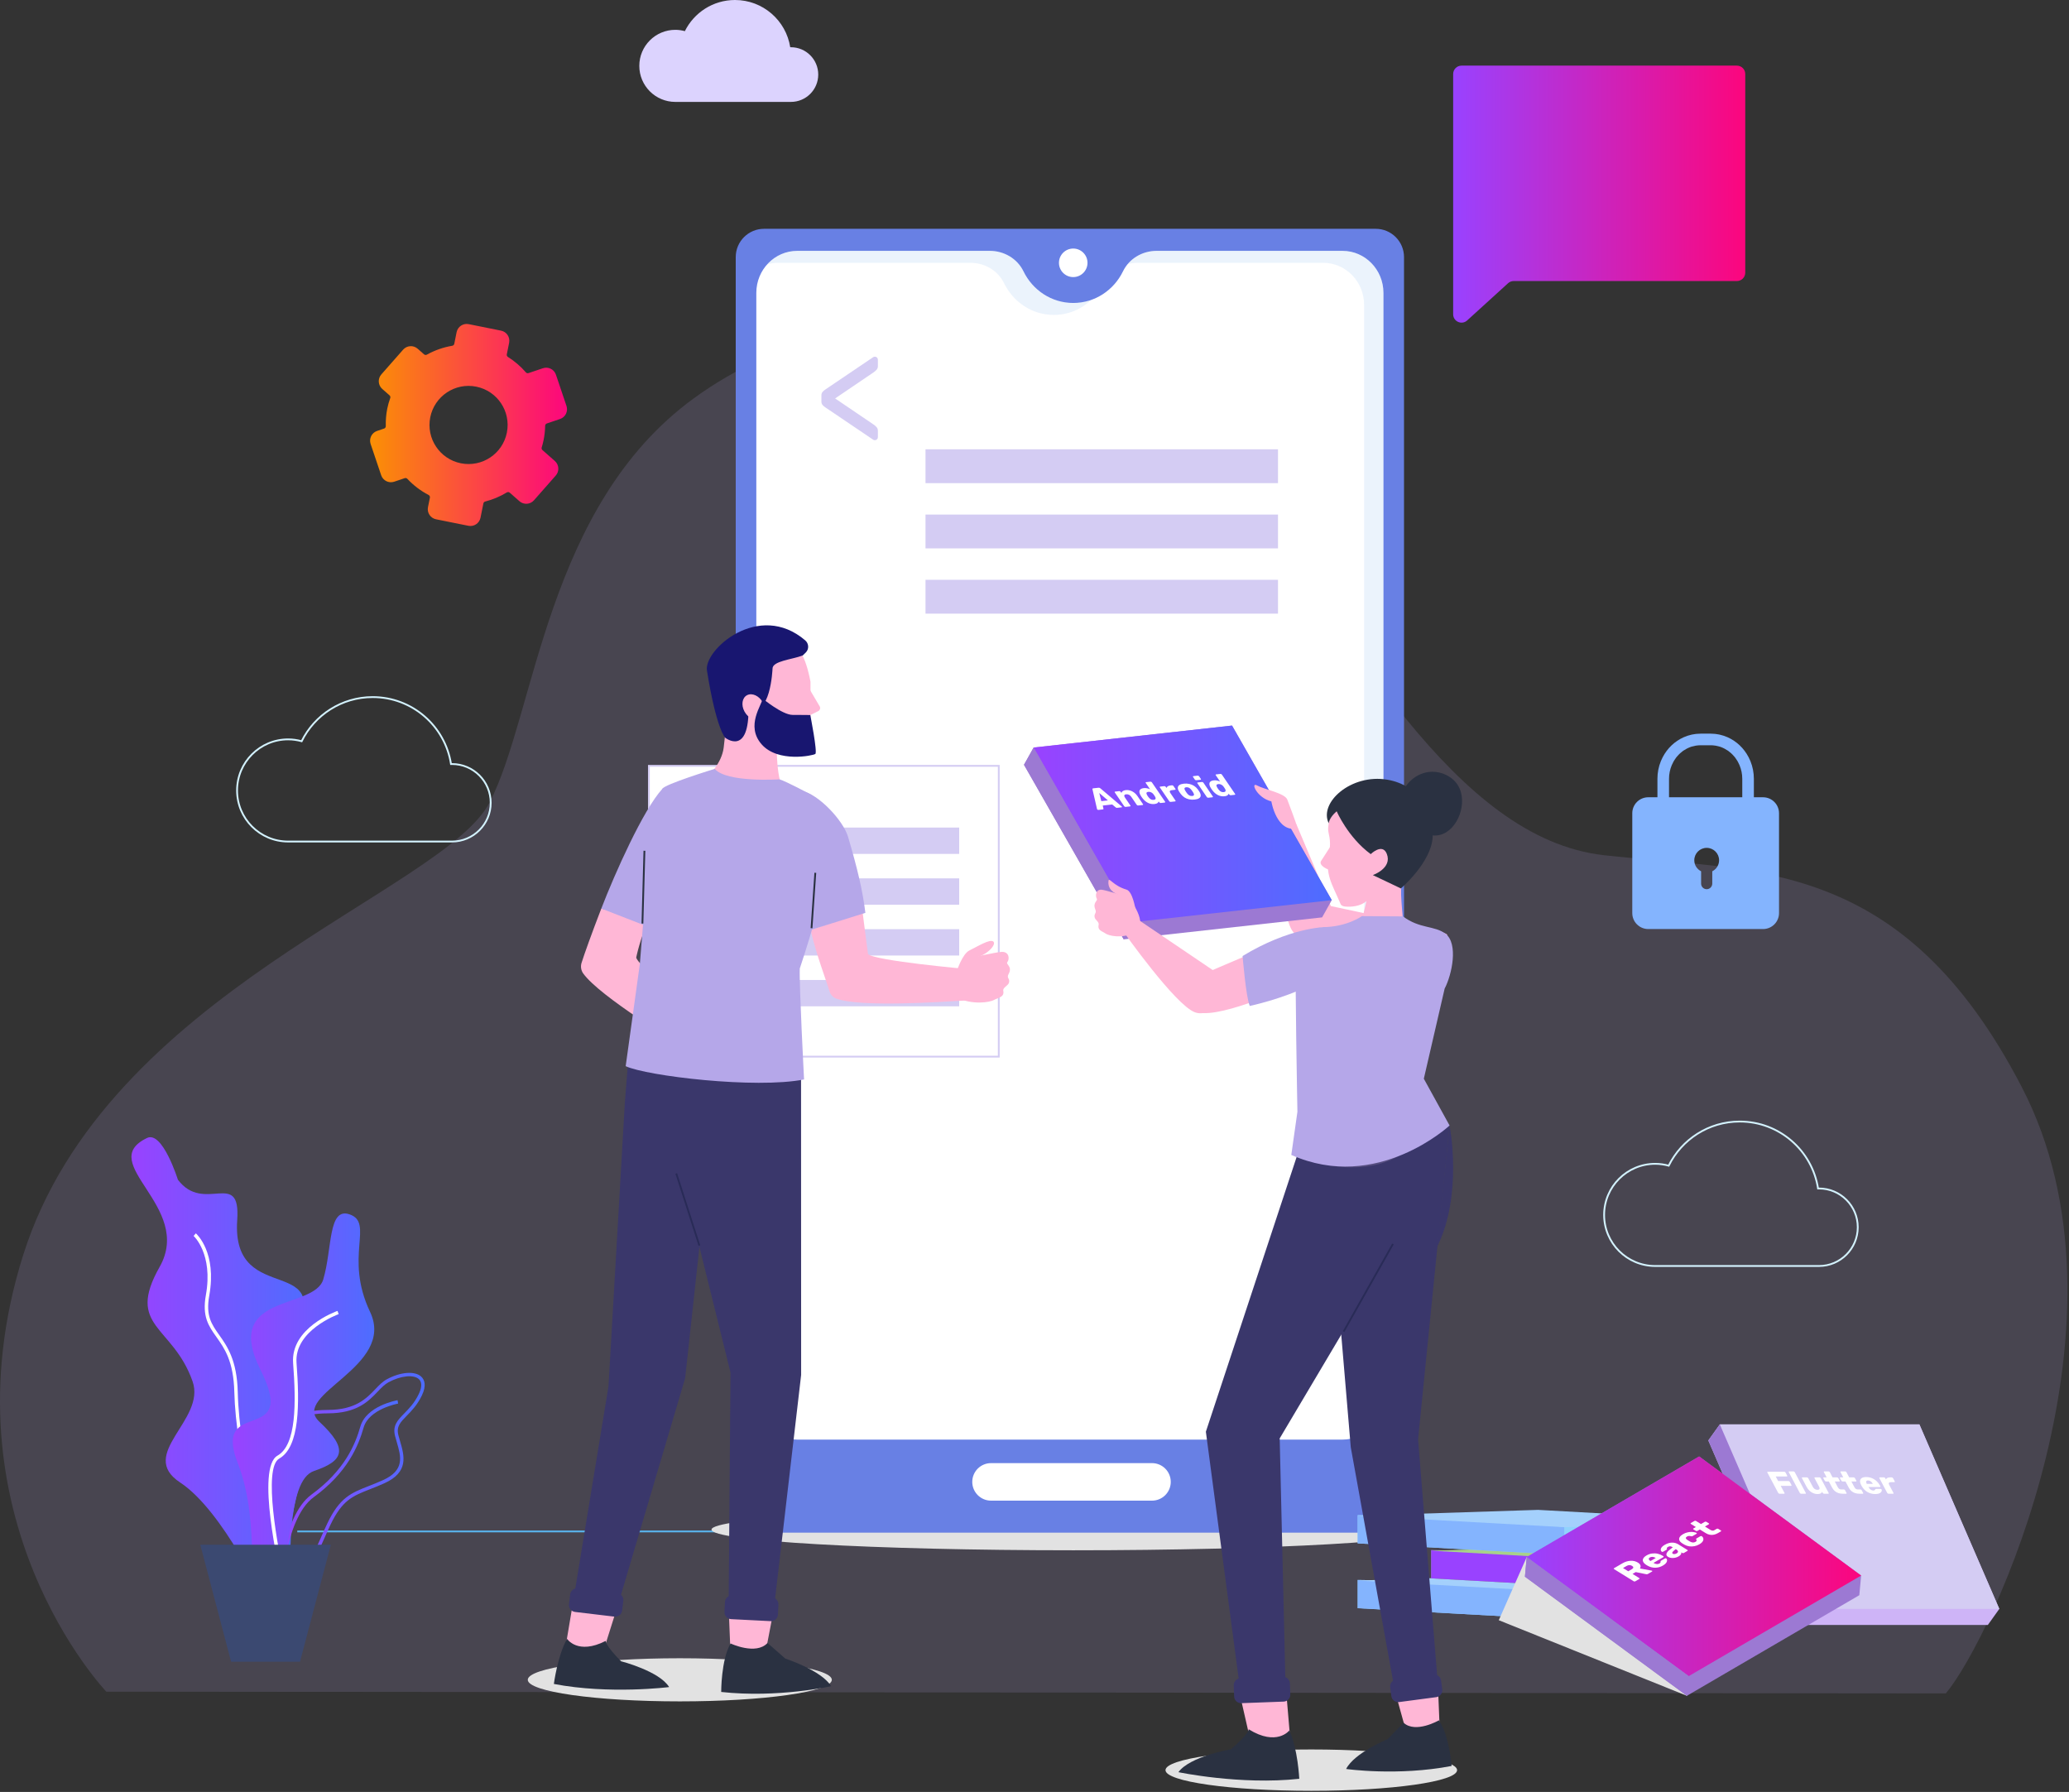 <svg width="1149" height="995" viewBox="0 0 1149 995" fill="none" xmlns="http://www.w3.org/2000/svg">
<rect x="0" y="0" width="1149" height="995" fill="#333333" stroke="none"/>
<path opacity="0.16" d="M59.037 939.316C59.037 939.316 -33.208 842.693 12.914 696.763C59.037 550.834 246.466 494.984 271.984 445.41C297.501 395.836 303.11 281.059 385.236 221.218C481.574 151.021 620.55 175.36 685.128 264.382C749.705 353.404 807.945 465.618 890.794 474.873C973.64 484.126 1056.07 474.983 1122.8 603.651C1189.53 732.319 1106.12 909.88 1080.6 940.291" fill="#B5A7E9"/>
<path d="M964.569 36.445H811.643C809.079 36.445 807 38.523 807 41.087V152.095V156.055V174.501C807 178.532 811.784 180.649 814.767 177.936L837.49 157.263C838.345 156.485 839.458 156.055 840.615 156.055H964.571C967.135 156.055 969.213 153.977 969.213 151.413V41.087C969.211 38.523 967.133 36.445 964.569 36.445Z" fill="url(#paint0_linear_672_2028)"/>
<path d="M165.08 850.348H1044.21" stroke="#59B3EB" stroke-miterlimit="10"/>
<path d="M308.132 255.975L301.231 249.9C300.821 249.539 300.668 248.979 300.828 248.458C301.24 247.115 301.601 245.748 301.885 244.341C302.419 241.684 302.701 239.033 302.751 236.416C302.763 235.831 303.126 235.324 303.68 235.135L311.008 232.662C314 231.654 315.606 228.41 314.596 225.418L308.739 208.058C307.731 205.066 304.487 203.46 301.495 204.47L293.509 207.165C292.974 207.344 292.398 207.178 292.03 206.751C289.185 203.444 285.828 200.568 282.074 198.203C281.589 197.898 281.336 197.335 281.449 196.772L282.743 190.326C283.366 187.23 281.36 184.218 278.265 183.596L260.3 179.988C257.204 179.365 254.192 181.371 253.57 184.466L252.275 190.913C252.162 191.476 251.713 191.899 251.145 191.994C246.161 192.832 241.413 194.509 237.069 196.914C236.557 197.197 235.928 197.137 235.489 196.752L231.946 193.634C229.577 191.549 225.965 191.779 223.877 194.148L211.771 207.901C209.686 210.27 209.914 213.882 212.285 215.969L216.33 219.528C216.757 219.905 216.906 220.496 216.715 221.033C216.044 222.927 215.468 224.875 215.06 226.903C214.404 230.169 214.169 233.416 214.247 236.613C214.262 237.223 213.89 237.766 213.312 237.961L209.411 239.277C206.42 240.287 204.813 243.529 205.824 246.521L211.681 263.883C212.689 266.875 215.933 268.482 218.925 267.471L224.762 265.501C225.276 265.328 225.834 265.477 226.206 265.871C229.568 269.463 233.539 272.508 238.011 274.837C238.558 275.123 238.86 275.724 238.738 276.331L237.676 281.614C237.054 284.709 239.059 287.721 242.155 288.344L260.118 291.951C263.214 292.574 266.225 290.568 266.848 287.473L268.441 279.535C268.545 279.016 268.94 278.611 269.452 278.48C273.704 277.39 277.746 275.686 281.456 273.43C281.974 273.115 282.626 273.164 283.082 273.563L288.472 278.307C290.84 280.393 294.453 280.164 296.538 277.793L308.644 264.041C310.731 261.672 310.501 258.06 308.132 255.975ZM255.938 257.242C244.191 254.882 236.58 243.447 238.94 231.698C241.3 219.951 252.734 212.339 264.483 214.699C276.23 217.059 283.842 228.494 281.482 240.243C279.122 251.99 267.686 259.602 255.938 257.242Z" fill="url(#paint1_linear_672_2028)"/>
<path d="M160.023 467.279C160.351 467.279 181.94 467.279 181.94 467.279H231.997H250.99C262.874 467.279 272.51 457.644 272.51 445.76C272.51 433.875 262.874 424.24 250.99 424.24C250.813 424.24 250.64 424.262 250.463 424.267C247.185 403.195 228.963 387.069 206.974 387.069C189.671 387.069 174.709 397.056 167.516 411.578C165.124 410.924 162.62 410.545 160.023 410.545C144.356 410.545 131.656 423.245 131.656 438.912C131.656 454.579 144.356 467.279 160.023 467.279Z" stroke="#D3F2FE" stroke-miterlimit="10"/>
<path d="M919.201 702.962C919.531 702.962 941.119 702.962 941.119 702.962H991.176H1010.17C1022.05 702.962 1031.69 693.327 1031.69 681.442C1031.69 669.558 1022.05 659.923 1010.17 659.923C1009.99 659.923 1009.82 659.945 1009.64 659.949C1006.36 638.877 988.143 622.751 966.153 622.751C948.851 622.751 933.886 632.739 926.695 647.26C924.304 646.607 921.8 646.228 919.203 646.228C903.536 646.228 890.836 658.928 890.836 674.595C890.834 690.262 903.534 702.962 919.201 702.962Z" stroke="#D3F2FE" stroke-miterlimit="10"/>
<path d="M375.041 56.588C375.274 56.588 390.505 56.588 390.505 56.588H425.821H439.221C447.607 56.588 454.403 49.791 454.403 41.406C454.403 33.021 447.607 26.224 439.221 26.224C439.095 26.224 438.973 26.24 438.849 26.242C436.535 11.377 423.683 0 408.168 0C395.96 0 385.406 7.047 380.331 17.291C378.645 16.831 376.879 16.562 375.046 16.562C363.992 16.562 355.033 25.522 355.033 36.575C355.033 47.629 363.988 56.588 375.041 56.588Z" fill="#DCD3FE"/>
<path d="M979.096 442.697H973.993V432.441C973.993 429.004 973.326 425.727 972.124 422.74L972.133 422.735C971.832 421.982 971.486 421.259 971.123 420.552C971.101 420.508 971.076 420.466 971.054 420.424C968.448 415.422 964.348 411.582 959.476 409.401C959.407 409.37 959.338 409.339 959.267 409.308C957.909 408.717 956.495 408.249 955.037 407.926C954.873 407.888 954.704 407.861 954.54 407.828C953.989 407.719 953.43 407.629 952.867 407.56C952.664 407.536 952.46 407.509 952.254 407.489C951.527 407.42 950.795 407.372 950.058 407.372H944.373C943.633 407.372 942.902 407.418 942.177 407.489C941.971 407.509 941.767 407.536 941.564 407.56C941.001 407.629 940.442 407.719 939.89 407.828C939.724 407.861 939.558 407.888 939.394 407.926C937.934 408.249 936.522 408.714 935.164 409.308C935.095 409.339 935.024 409.37 934.955 409.401C930.082 411.582 925.983 415.422 923.377 420.424C923.355 420.466 923.33 420.51 923.308 420.552C922.945 421.261 922.599 421.984 922.298 422.735L922.307 422.74C921.105 425.724 920.438 429.002 920.438 432.441V442.697H915.333C910.438 442.697 906.469 446.666 906.469 451.561V507.003C906.469 511.898 910.438 515.867 915.333 515.867H979.1C983.996 515.867 987.964 511.898 987.964 507.003V451.561C987.96 446.666 983.993 442.697 979.096 442.697ZM926.871 432.439C926.871 429.755 927.417 427.211 928.381 424.905C928.646 424.264 928.952 423.653 929.278 423.056C929.409 422.822 929.54 422.587 929.677 422.358C930.032 421.773 930.408 421.208 930.816 420.674C930.991 420.446 931.184 420.233 931.368 420.014C931.687 419.635 932.019 419.269 932.365 418.919C932.584 418.698 932.806 418.48 933.036 418.27C933.537 417.816 934.054 417.381 934.599 416.991C934.776 416.863 934.967 416.756 935.148 416.637C935.607 416.333 936.077 416.049 936.562 415.79C936.775 415.677 936.99 415.564 937.207 415.46C937.863 415.145 938.534 414.859 939.226 414.633C939.314 414.605 939.407 414.587 939.496 414.56C940.141 414.361 940.801 414.208 941.468 414.088C941.663 414.053 941.858 414.02 942.058 413.993C942.82 413.884 943.589 413.811 944.371 413.811H950.055C950.838 413.811 951.609 413.887 952.369 413.993C952.566 414.022 952.761 414.055 952.958 414.088C953.627 414.208 954.286 414.361 954.93 414.56C955.019 414.587 955.112 414.605 955.201 414.633C955.894 414.859 956.564 415.145 957.22 415.46C957.437 415.564 957.652 415.677 957.864 415.79C958.35 416.047 958.82 416.331 959.278 416.637C959.46 416.756 959.651 416.865 959.828 416.991C960.373 417.381 960.889 417.816 961.39 418.27C961.621 418.478 961.84 418.698 962.059 418.919C962.405 419.267 962.737 419.635 963.057 420.014C963.24 420.233 963.433 420.446 963.608 420.674C964.016 421.208 964.395 421.773 964.747 422.358C964.887 422.587 965.018 422.822 965.146 423.056C965.472 423.653 965.778 424.264 966.044 424.905C967.005 427.211 967.553 429.758 967.553 432.439V442.695H926.869V432.439H926.871ZM950.891 483.797V490.64C950.891 492.351 949.503 493.74 947.791 493.74C946.08 493.74 944.693 492.353 944.693 490.64V483.795C942.454 482.658 940.905 480.358 940.905 477.676C940.905 473.872 943.99 470.789 947.793 470.789C951.598 470.789 954.68 473.874 954.68 477.676C954.68 480.36 953.129 482.66 950.891 483.797Z" fill="#84B4FE"/>
<path d="M395.131 849.335C395.131 855.678 485.1 860.819 596.084 860.819C707.068 860.819 797.038 855.678 797.038 849.335C797.038 842.993 707.068 837.852 596.084 837.852C485.1 837.85 395.131 842.991 395.131 849.335Z" fill="#E2E2E2"/>
<path d="M763.986 851.037H424.307C415.622 851.037 408.582 843.997 408.582 835.312V142.77C408.582 134.086 415.622 127.046 424.307 127.046H763.986C772.671 127.046 779.711 134.086 779.711 142.77V835.31C779.711 843.997 772.671 851.037 763.986 851.037Z" fill="#6880E4"/>
<path d="M745.569 139.293H642.274C634.507 139.293 627.108 143.515 623.642 150.655C618.583 161.072 608.115 168.23 596.009 168.23C583.903 168.23 573.434 161.075 568.375 150.655C564.907 143.515 557.508 139.293 549.743 139.293H442.726C430.181 139.293 420.012 149.74 420.012 162.626V776.028C420.012 788.914 430.181 799.36 442.726 799.36H745.573C758.118 799.36 768.287 788.914 768.287 776.028V162.626C768.285 149.74 758.116 139.293 745.569 139.293Z" fill="white"/>
<path d="M639.753 833.254H550.355C544.602 833.254 539.938 828.589 539.938 822.836C539.938 817.084 544.602 812.419 550.355 812.419H639.753C645.506 812.419 650.17 817.084 650.17 822.836C650.17 828.589 645.506 833.254 639.753 833.254Z" fill="white"/>
<g opacity="0.12">
<path d="M431.979 145.933H538.996C546.763 145.933 554.162 150.154 557.628 157.294C562.687 167.711 573.156 174.869 585.262 174.869C593.35 174.869 600.665 171.625 606.167 166.395C602.976 167.541 599.577 168.228 596.007 168.228C583.901 168.228 573.433 161.072 568.374 150.653C564.906 143.513 557.506 139.291 549.741 139.291H442.724C436.158 139.291 430.261 142.17 426.115 146.744C427.988 146.232 429.947 145.933 431.979 145.933Z" fill="#5799E6"/>
<path d="M745.57 139.293H642.276C636.135 139.293 630.256 141.966 626.336 146.6C628.022 146.179 629.764 145.933 631.53 145.933H734.827C747.372 145.933 757.541 156.379 757.541 169.265V782.665C757.541 788.807 755.212 794.379 751.436 798.545C761.133 795.885 768.286 786.824 768.286 776.026V162.626C768.286 149.737 758.117 139.293 745.57 139.293Z" fill="#5799E6"/>
</g>
<path d="M603.933 145.933C603.933 150.309 600.385 153.857 596.008 153.857C591.632 153.857 588.084 150.309 588.084 145.933C588.084 141.556 591.632 138.008 596.008 138.008C600.385 138.008 603.933 141.556 603.933 145.933Z" fill="white"/>
<path d="M513.97 268.273H709.723V249.485L513.97 249.485V268.273Z" fill="#D4CCF3"/>
<path d="M513.97 304.503H709.723V285.716H513.97V304.503Z" fill="#D4CCF3"/>
<path d="M513.97 340.737H709.723V321.949H513.97V340.737Z" fill="#D4CCF3"/>
<path d="M456.154 219.557C456.154 218.808 456.356 218.181 456.757 217.671C457.158 217.164 457.732 216.67 458.481 216.187L484.958 198.295C485.171 198.188 485.346 198.122 485.479 198.093C485.612 198.066 485.731 198.053 485.84 198.053C486.321 198.053 486.722 198.213 487.043 198.534C487.364 198.855 487.524 199.256 487.524 199.737V203.347C487.524 204.149 487.243 204.845 486.682 205.432C486.121 206.022 485.545 206.503 484.956 206.877L463.773 221.239L484.956 235.601C485.543 235.975 486.119 236.456 486.682 237.046C487.243 237.635 487.524 238.329 487.524 239.131V242.741C487.524 243.222 487.364 243.623 487.043 243.944C486.722 244.265 486.321 244.425 485.84 244.425C485.731 244.425 485.612 244.412 485.479 244.385C485.343 244.359 485.171 244.292 484.958 244.186L458.481 226.294C457.732 225.813 457.158 225.319 456.757 224.809C456.356 224.302 456.154 223.672 456.154 222.923V219.557Z" fill="#D4CCF3"/>
<path d="M360.359 586.715H554.658V425.244H360.359V586.715Z" fill="white" stroke="#D4CCF3" stroke-miterlimit="10"/>
<path d="M380.257 474.141H532.68V459.513H380.257V474.141Z" fill="#D4CCF3"/>
<path d="M380.257 502.354H532.68V487.726H380.257V502.354Z" fill="#D4CCF3"/>
<path d="M406.82 530.566H532.678V515.939H406.82V530.566Z" fill="#D4CCF3"/>
<path d="M406.82 558.777H532.678V544.149H406.82V558.777Z" fill="#D4CCF3"/>
<path d="M293.094 932.741C293.094 939.354 330.892 944.717 377.521 944.717C424.15 944.717 461.949 939.356 461.949 932.741C461.949 926.129 424.15 920.766 377.521 920.766C330.892 920.766 293.094 926.127 293.094 932.741Z" fill="#E2E2E2"/>
<path d="M318.358 888.978L314.135 914.096L333.288 922.437L343.667 889.567C335.696 890.145 323.677 889.813 318.358 888.978Z" fill="#FFB7D6"/>
<path d="M429.79 893.263L444.905 763.459L444.852 574.037L356.582 563.817L405.684 762.076L404.634 892.142C410.712 893.354 419.268 894.245 429.79 893.263Z" fill="#3A376B"/>
<path d="M404.631 892.14L405.699 918.359L424.234 922.191L429.789 893.263" fill="#FFB7D6"/>
<path d="M400.815 578.325L349.397 582.015L346.991 612.456L337.925 769.77L318.355 888.98C323.676 889.813 335.693 890.147 343.667 889.569L380.49 765.258L400.815 578.325Z" fill="#3A376B"/>
<path d="M314.908 909.99C314.908 909.99 320.807 919.102 336.376 911.131C336.376 911.131 336.006 913.54 344.903 922.437C344.903 922.437 366.157 927.875 371.595 936.77C371.595 936.77 338.479 940.972 307.586 935.039C307.586 935.039 309.627 919.288 314.908 909.99Z" fill="#2A3141"/>
<path d="M405.7 912.551C405.7 912.551 419.787 919.224 426.213 912.303C426.213 912.303 429.426 915.022 436.099 920.952C436.099 920.952 456.116 927.379 461.554 936.274C461.554 936.274 432.145 942.946 400.51 939.487C400.51 939.487 400.419 921.852 405.7 912.551Z" fill="#2A3141"/>
<path d="M333.93 504.479C328.754 517.913 324.67 529.232 322.966 534.617C322.325 536.64 322.662 538.843 323.907 540.56C333.252 553.438 375.356 578.855 390.159 588.051L400.005 572.819C400.005 572.819 354.635 537.414 353.314 531.712C353.314 531.712 355.607 520.231 360.356 510.952" fill="#FFB7D6"/>
<path d="M366.325 517.084C372.191 505.63 376.621 487.308 382.385 468.52C385.31 458.989 383.442 448.271 378.753 441.443C373.587 433.922 367.781 438.077 367.781 438.077C357.269 449.54 341.462 484.936 333.93 504.482" fill="#B5A7E9"/>
<path d="M450.184 516.39C453.204 529.808 459.116 545.112 460.603 550.286C461.162 552.23 462.531 553.779 464.328 554.446C477.795 559.452 521.865 556.349 537.487 555.465L537 538.069C537 538.069 485.934 533.527 482.054 529.762C482.054 529.762 480.25 516.384 479.031 506.474" fill="#FFB7D6"/>
<path d="M480.584 506.875C479.081 494.638 476.26 482.57 470.946 464.613C468.249 455.506 454.448 440.889 445.458 439.22C437.347 437.716 441.671 448.268 441.671 448.268C444.164 465.934 445.79 496.867 450.187 516.39" fill="#B5A7E9"/>
<path d="M449.527 382.586L455.284 392.354C455.721 393.289 455.329 394.404 454.403 394.86L449.986 397.041L449.527 382.586Z" fill="#FFB7D6"/>
<path d="M435.443 437.12C435.312 437.069 435.181 437.015 435.053 436.964C431.352 435.466 429.914 407.363 433.138 400.033L403.087 360.315C403.087 360.315 405.268 388.217 401.899 415.097C400.802 423.855 393.432 431.382 390.318 432.931" fill="#FFB7D6"/>
<path d="M450.113 413.894C450.098 415.631 448.968 417.231 447.279 417.645C428.321 422.286 397.009 393.342 396.982 373.394C396.967 363.387 407.353 358.675 417.418 356.216C432.997 352.406 444.779 350.217 450.096 378.553C450.149 378.836 450.113 413.894 450.113 413.894Z" fill="#FFB7D6"/>
<path d="M445.82 363.936L447.44 362.358C449.383 360.466 449.226 357.332 447.165 355.569C421.406 333.515 390.786 360.878 392.6 372.306C397.768 404.839 402.734 409.623 402.734 409.623C402.734 409.623 416.199 420.333 415.676 392.441C427.89 399.618 429.012 371.371 429.012 371.371C428.852 366.999 439.817 366.263 445.82 363.936Z" fill="#181670"/>
<path d="M413.48 395.157C415.495 398.798 419.399 400.596 422.198 399.175C424.999 397.755 425.637 393.653 423.623 390.012C421.609 386.371 417.706 384.574 414.905 385.994C412.104 387.417 411.466 391.519 413.48 395.157Z" fill="#FFB7D6"/>
<path d="M460.047 472.285C458.374 456.104 452.883 441.691 449.439 440.736C449.439 440.736 436.77 433.937 432.899 432.736C432.899 432.736 403.413 434.682 396.94 426.913C396.94 426.913 368.52 435.61 367.782 438.075C356.666 475.148 359.421 484.697 359.421 484.697L355.334 535.237L347.461 592.011C359.217 597.467 419.53 604.698 446.532 599.386C446.532 599.386 443.755 546.528 444.149 537.786C444.149 537.786 461.512 486.437 460.047 472.285Z" fill="#B5A7E9"/>
<path d="M531.357 539.251C531.357 539.251 534.369 529.64 538.411 527.716C542.453 525.793 549.748 521.15 551.643 522.821C553.537 524.492 548.008 530.513 541.356 531.84L531.357 539.251Z" fill="#FFB7D6"/>
<path d="M536.723 532.361C536.723 532.361 553.657 528.534 556.463 528.534C560.6 528.534 560.693 532.629 559.404 534.265C558.448 535.477 562.384 536.651 560.17 540.706C558.788 543.239 560.913 543.095 560.365 545.52C559.935 547.423 556.769 548.247 557.165 550.18C557.894 553.737 554.24 553.976 551.984 555.261C549.728 556.546 540.113 558.18 531.314 553.923C519.832 548.369 536.723 532.361 536.723 532.361Z" fill="#FFB7D6"/>
<path d="M423.494 387.878C423.494 387.878 434.43 396.959 440.176 396.959C445.922 396.959 449.986 397.039 449.986 397.039C449.986 397.039 454.077 417.719 452.778 418.645C451.48 419.571 432.019 423.649 422.935 413.269C413.854 402.891 423.308 391.215 423.494 387.878Z" fill="#181670"/>
<path d="M356.766 512.807L357.878 472.398" stroke="#2A3141" stroke-miterlimit="10"/>
<path d="M452.778 484.633L450.678 515.402" stroke="#2A3141" stroke-miterlimit="10"/>
<path d="M388.399 691.612L375.549 651.573" stroke="#292B57" stroke-miterlimit="10"/>
<path d="M427.977 900.166L405.986 899.051C403.858 898.945 402.223 897.132 402.329 895.005L402.606 889.543C402.715 887.415 404.525 885.78 406.653 885.886L428.644 887.001C430.771 887.109 432.407 888.92 432.301 891.047L432.024 896.51C431.915 898.637 430.104 900.275 427.977 900.166Z" fill="#3A376B"/>
<path d="M341.215 897.664L319.349 895.054C317.235 894.801 315.726 892.882 315.979 890.768L316.628 885.337C316.881 883.223 318.8 881.713 320.914 881.966L342.777 884.577C344.891 884.829 346.4 886.748 346.147 888.862L345.498 894.294C345.248 896.408 343.329 897.917 341.215 897.664Z" fill="#3A376B"/>
<path d="M753.977 877.297V892.973L868.688 899.339L968.869 896.102V880.741L753.977 877.297Z" fill="#90D2FC"/>
<path d="M753.977 892.973L868.688 899.339V883.978L817.223 878.31L753.977 877.297V892.973Z" fill="#84B4FE"/>
<path d="M968.869 880.741L868.688 883.978L753.977 877.612L854.16 874.374L968.869 880.741Z" fill="#A4D0FC"/>
<path d="M794.75 860.734V876.41L909.459 882.775L1009.64 879.537V864.176L794.75 860.734Z" fill="#84B063"/>
<path d="M794.75 876.41L909.459 882.775V867.413L857.995 861.747L794.75 860.734V876.41Z" fill="#9942FF"/>
<path d="M1009.64 864.176L909.459 867.414L794.75 861.049L894.931 857.809L1009.64 864.176Z" fill="#A8D18A"/>
<path d="M753.977 841.302V856.978L868.688 863.345L968.869 860.107V844.746L753.977 841.302Z" fill="#90D2FC"/>
<path d="M753.977 856.978L868.688 863.345V847.984L817.223 842.317L753.977 841.302V856.978Z" fill="#84B4FE"/>
<path d="M968.869 844.746L868.688 847.984L753.977 841.617L854.16 838.379L968.869 844.746Z" fill="#A4D0FC"/>
<path d="M1110.3 893.365L1065.92 790.919H955.072L948.701 799.837L993.083 902.285H1103.93L1110.3 893.365Z" fill="#CEB4F7"/>
<path d="M1110.3 893.365H999.454L955.072 790.919H1065.92L1110.3 893.365Z" fill="#D4CCF3"/>
<path d="M988.243 829.413C988.098 829.413 987.957 829.373 987.822 829.291C987.686 829.21 987.584 829.105 987.516 828.977L981.478 817.622C981.41 817.494 981.4 817.389 981.449 817.308C981.498 817.226 981.595 817.185 981.74 817.185H990.822C990.967 817.185 991.107 817.226 991.243 817.308C991.392 817.389 991.5 817.494 991.568 817.622L992.507 819.386C992.575 819.514 992.578 819.619 992.516 819.701C992.467 819.782 992.37 819.823 992.224 819.823H986.131L987.496 822.391H993.194C993.339 822.391 993.483 822.438 993.625 822.531C993.774 822.612 993.882 822.717 993.95 822.845L994.879 824.592C994.941 824.708 994.944 824.813 994.888 824.906C994.839 824.988 994.742 825.029 994.597 825.029H988.899L990.998 828.977C991.066 829.105 991.076 829.21 991.027 829.291C990.978 829.373 990.881 829.413 990.736 829.413H988.243ZM1000.24 829.413C1000.09 829.413 999.951 829.373 999.815 829.291C999.68 829.21 999.578 829.105 999.51 828.977L993.379 817.447C993.31 817.319 993.301 817.214 993.35 817.133C993.399 817.051 993.496 817.011 993.641 817.011H995.976C996.121 817.011 996.261 817.051 996.397 817.133C996.532 817.214 996.634 817.319 996.702 817.447L1002.83 828.977C1002.9 829.105 1002.91 829.21 1002.86 829.291C1002.81 829.373 1002.72 829.413 1002.57 829.413H1000.24ZM1009.27 829.588C1008.52 829.588 1007.77 829.437 1007.02 829.134C1006.27 828.831 1005.58 828.389 1004.94 827.806C1004.3 827.212 1003.75 826.49 1003.3 825.64L1000.71 820.766C1000.64 820.638 1000.63 820.533 1000.68 820.452C1000.73 820.37 1000.82 820.33 1000.97 820.33H1003.44C1003.59 820.33 1003.73 820.37 1003.86 820.452C1004 820.533 1004.1 820.638 1004.17 820.766L1006.7 825.535C1007.31 826.677 1008.19 827.247 1009.36 827.247C1009.9 827.247 1010.25 827.102 1010.41 826.811C1010.58 826.508 1010.52 826.083 1010.23 825.535L1007.69 820.766C1007.62 820.638 1007.61 820.533 1007.66 820.452C1007.71 820.37 1007.81 820.33 1007.95 820.33H1010.43C1010.57 820.33 1010.71 820.37 1010.85 820.452C1010.98 820.533 1011.08 820.638 1011.15 820.766L1015.52 828.977C1015.59 829.105 1015.6 829.21 1015.55 829.291C1015.5 829.373 1015.4 829.413 1015.26 829.413H1012.96C1012.83 829.413 1012.69 829.373 1012.54 829.291C1012.4 829.21 1012.3 829.105 1012.23 828.977L1011.88 828.313C1011.76 828.732 1011.48 829.052 1011.05 829.274C1010.62 829.483 1010.03 829.588 1009.27 829.588ZM1023.34 829.413C1022.5 829.413 1021.7 829.297 1020.96 829.064C1020.22 828.819 1019.56 828.447 1018.96 827.946C1018.36 827.434 1017.84 826.776 1017.42 825.972L1015.63 822.618H1014.09C1013.94 822.618 1013.8 822.577 1013.65 822.496C1013.51 822.414 1013.41 822.309 1013.34 822.181L1012.59 820.766C1012.52 820.638 1012.51 820.533 1012.56 820.452C1012.62 820.37 1012.73 820.33 1012.87 820.33H1014.41L1012.88 817.447C1012.81 817.319 1012.8 817.214 1012.85 817.133C1012.92 817.051 1013.01 817.011 1013.14 817.011H1015.44C1015.58 817.011 1015.72 817.051 1015.86 817.133C1016 817.214 1016.1 817.319 1016.17 817.447L1017.7 820.33H1020.17C1020.32 820.33 1020.46 820.37 1020.59 820.452C1020.73 820.533 1020.83 820.638 1020.9 820.766L1021.65 822.181C1021.72 822.309 1021.73 822.414 1021.68 822.496C1021.63 822.577 1021.53 822.618 1021.39 822.618H1018.92L1020.57 825.728C1020.78 826.123 1021.03 826.438 1021.33 826.671C1021.62 826.904 1021.98 827.02 1022.38 827.02H1023.91C1024.05 827.02 1024.19 827.061 1024.33 827.142C1024.46 827.224 1024.57 827.329 1024.63 827.457L1025.44 828.977C1025.51 829.105 1025.52 829.21 1025.47 829.291C1025.42 829.373 1025.33 829.413 1025.18 829.413H1023.34ZM1032.58 829.413C1031.73 829.413 1030.94 829.297 1030.19 829.064C1029.46 828.819 1028.79 828.447 1028.2 827.946C1027.59 827.434 1027.08 826.776 1026.65 825.972L1024.87 822.618H1023.32C1023.18 822.618 1023.03 822.577 1022.88 822.496C1022.75 822.414 1022.65 822.309 1022.58 822.181L1021.82 820.766C1021.76 820.638 1021.75 820.533 1021.8 820.452C1021.86 820.37 1021.96 820.33 1022.11 820.33H1023.65L1022.12 817.447C1022.05 817.319 1022.04 817.214 1022.09 817.133C1022.15 817.051 1022.25 817.011 1022.38 817.011H1024.67C1024.82 817.011 1024.96 817.051 1025.1 817.133C1025.23 817.214 1025.33 817.319 1025.4 817.447L1026.93 820.33H1029.41C1029.55 820.33 1029.69 820.37 1029.83 820.452C1029.96 820.533 1030.07 820.638 1030.13 820.766L1030.89 822.181C1030.96 822.309 1030.96 822.414 1030.92 822.496C1030.87 822.577 1030.77 822.618 1030.62 822.618H1028.15L1029.8 825.728C1030.02 826.123 1030.27 826.438 1030.56 826.671C1030.86 826.904 1031.21 827.02 1031.62 827.02H1033.14C1033.29 827.02 1033.43 827.061 1033.56 827.142C1033.7 827.224 1033.8 827.329 1033.87 827.457L1034.68 828.977C1034.75 829.105 1034.76 829.21 1034.71 829.291C1034.66 829.373 1034.56 829.413 1034.42 829.413H1032.58ZM1041.39 829.588C1039.83 829.588 1038.4 829.215 1037.08 828.47C1035.76 827.725 1034.69 826.618 1033.87 825.151C1033.82 825.07 1033.77 824.965 1033.7 824.837C1033.63 824.708 1033.58 824.61 1033.54 824.54C1033.09 823.62 1032.9 822.834 1032.98 822.181C1033.06 821.518 1033.39 821.017 1033.96 820.679C1034.54 820.33 1035.34 820.155 1036.35 820.155C1037.51 820.155 1038.58 820.359 1039.55 820.766C1040.53 821.174 1041.4 821.727 1042.15 822.426C1042.91 823.125 1043.52 823.922 1044 824.819L1044.22 825.238C1044.29 825.366 1044.29 825.471 1044.23 825.553C1044.18 825.634 1044.09 825.675 1043.96 825.675H1037.63C1037.63 825.687 1037.64 825.704 1037.66 825.728C1037.67 825.751 1037.68 825.774 1037.69 825.797C1037.89 826.135 1038.12 826.444 1038.38 826.723C1038.65 827.003 1038.95 827.224 1039.29 827.387C1039.63 827.55 1039.97 827.632 1040.33 827.632C1040.59 827.632 1040.79 827.597 1040.93 827.527C1041.07 827.445 1041.17 827.358 1041.24 827.265C1041.31 827.16 1041.35 827.073 1041.38 827.003C1041.44 826.886 1041.49 826.816 1041.55 826.793C1041.61 826.758 1041.72 826.741 1041.87 826.741H1044.33C1044.46 826.741 1044.58 826.776 1044.7 826.846C1044.82 826.904 1044.91 826.991 1044.96 827.108C1045.05 827.306 1045.07 827.544 1045 827.824C1044.94 828.103 1044.78 828.383 1044.52 828.662C1044.27 828.93 1043.88 829.151 1043.37 829.326C1042.85 829.501 1042.19 829.588 1041.39 829.588ZM1036.71 823.946H1040.05L1040.03 823.911C1039.84 823.538 1039.6 823.212 1039.32 822.933C1039.05 822.653 1038.74 822.438 1038.4 822.286C1038.07 822.135 1037.72 822.059 1037.37 822.059C1037.01 822.059 1036.75 822.135 1036.58 822.286C1036.42 822.438 1036.35 822.653 1036.37 822.933C1036.38 823.212 1036.49 823.538 1036.69 823.911L1036.71 823.946ZM1048.79 829.413C1048.65 829.413 1048.51 829.373 1048.37 829.291C1048.23 829.21 1048.13 829.105 1048.06 828.977L1043.7 820.766C1043.64 820.65 1043.63 820.551 1043.68 820.469C1043.72 820.376 1043.82 820.33 1043.96 820.33H1046.24C1046.38 820.33 1046.52 820.376 1046.67 820.469C1046.8 820.551 1046.9 820.65 1046.96 820.766L1047.33 821.465C1047.5 821.104 1047.77 820.825 1048.15 820.627C1048.55 820.429 1049.06 820.33 1049.68 820.33H1050.55C1050.68 820.33 1050.81 820.37 1050.95 820.452C1051.1 820.533 1051.21 820.638 1051.28 820.766L1052.23 822.566C1052.29 822.682 1052.3 822.787 1052.24 822.88C1052.19 822.962 1052.1 823.002 1051.97 823.002H1050.05C1049.51 823.002 1049.16 823.136 1049 823.404C1048.84 823.66 1048.89 824.027 1049.15 824.505L1051.53 828.977C1051.59 829.105 1051.6 829.21 1051.54 829.291C1051.49 829.373 1051.39 829.413 1051.24 829.413H1048.79Z" fill="white"/>
<path d="M999.454 893.365L993.083 902.285L948.701 799.837L955.072 790.919L999.454 893.365Z" fill="#9C79D3"/>
<path d="M944.376 926.452L936.801 941.612L832.33 899.643L847.86 864.562L944.376 926.452Z" fill="#E2E2E2"/>
<path d="M1033.57 874.85L943.613 808.714L847.86 864.561L846.85 875.475L936.801 941.612L1032.55 885.764L1033.57 874.85Z" fill="#9C79D3"/>
<path d="M1033.56 874.85L937.811 930.698L847.859 864.561L943.613 808.714L1033.56 874.85Z" fill="url(#paint2_linear_672_2028)"/>
<path d="M908.134 878.048C908.008 878.121 907.866 878.157 907.708 878.155C907.55 878.153 907.409 878.114 907.286 878.037L896.349 871.27C896.226 871.194 896.165 871.108 896.166 871.013C896.167 870.918 896.23 870.834 896.356 870.761L901.005 868.049C902.475 867.192 903.968 866.726 905.484 866.651C907 866.562 908.37 866.895 909.592 867.652C910.389 868.145 910.862 868.678 911.013 869.25C911.175 869.816 911.078 870.372 910.72 870.918L917.218 872.103C917.319 872.125 917.398 872.153 917.454 872.188C917.544 872.243 917.588 872.319 917.587 872.414C917.586 872.495 917.534 872.566 917.431 872.626L915.175 873.942C914.959 874.068 914.749 874.13 914.545 874.127C914.331 874.117 914.156 874.098 914.02 874.069L908.37 872.915L906.61 873.942L910.345 876.253C910.468 876.329 910.529 876.415 910.528 876.51C910.527 876.605 910.464 876.689 910.338 876.762L908.134 878.048ZM904.237 872.474L906.22 871.317C906.756 871.005 907.025 870.693 907.029 870.38C907.045 870.061 906.828 869.763 906.38 869.485C905.942 869.214 905.458 869.072 904.927 869.059C904.407 869.038 903.868 869.191 903.309 869.516L901.327 870.673L904.237 872.474ZM923.489 869.295C922.144 870.079 920.714 870.482 919.199 870.503C917.683 870.524 916.202 870.107 914.754 869.253C914.676 869.204 914.575 869.141 914.452 869.065C914.328 868.989 914.233 868.93 914.166 868.888C913.314 868.32 912.756 867.735 912.492 867.134C912.229 866.519 912.259 865.921 912.584 865.341C912.908 864.748 913.509 864.195 914.386 863.683C915.389 863.099 916.411 862.738 917.453 862.602C918.507 862.46 919.535 862.501 920.539 862.724C921.542 862.948 922.476 863.327 923.34 863.861L923.743 864.111C923.867 864.188 923.922 864.277 923.909 864.378C923.908 864.474 923.851 864.554 923.737 864.621L918.267 867.811C918.279 867.817 918.295 867.828 918.318 867.842C918.34 867.856 918.363 867.869 918.385 867.883C918.722 868.078 919.076 868.229 919.448 868.335C919.82 868.442 920.192 868.481 920.566 868.452C920.939 868.423 921.28 868.319 921.587 868.139C921.815 868.006 921.97 867.876 922.051 867.748C922.132 867.606 922.178 867.478 922.191 867.362C922.193 867.24 922.189 867.142 922.178 867.067C922.169 866.937 922.181 866.849 922.216 866.802C922.25 866.742 922.336 866.671 922.473 866.592L924.592 865.356C924.706 865.289 924.831 865.257 924.967 865.259C925.102 865.247 925.221 865.279 925.321 865.355C925.501 865.48 925.634 865.678 925.721 865.951C925.808 866.224 925.809 866.547 925.725 866.919C925.641 867.278 925.421 867.663 925.065 868.073C924.71 868.482 924.184 868.89 923.489 869.295ZM916.602 866.78L919.49 865.095L919.456 865.074C919.098 864.852 918.726 864.691 918.343 864.591C917.972 864.484 917.599 864.452 917.225 864.495C916.863 864.531 916.528 864.639 916.22 864.818C915.913 864.998 915.723 865.195 915.653 865.412C915.593 865.622 915.641 865.843 915.797 866.076C915.952 866.309 916.209 866.537 916.568 866.759L916.602 866.78ZM932.202 864.214C931.586 864.573 930.921 864.826 930.207 864.973C929.493 865.106 928.797 865.135 928.12 865.058C927.442 864.981 926.857 864.79 926.363 864.484C925.567 863.992 925.269 863.41 925.47 862.74C925.66 862.063 926.218 861.354 927.143 860.612L928.96 859.168L928.724 859.022C928.321 858.772 927.927 858.631 927.543 858.599C927.159 858.567 926.739 858.684 926.283 858.95C925.964 859.136 925.764 859.327 925.682 859.523C925.611 859.712 925.626 859.906 925.725 860.104C925.768 860.254 925.699 860.382 925.517 860.489L923.602 861.605C923.477 861.678 923.346 861.714 923.211 861.712C923.064 861.703 922.946 861.664 922.856 861.595C922.654 861.47 922.498 861.285 922.388 861.039C922.279 860.779 922.254 860.477 922.315 860.131C922.377 859.785 922.574 859.414 922.907 859.018C923.24 858.621 923.76 858.217 924.466 857.805C925.207 857.373 925.923 857.056 926.616 856.855C927.308 856.653 927.965 856.553 928.587 856.554C929.22 856.549 929.824 856.628 930.399 856.792C930.962 856.949 931.491 857.18 931.984 857.485L937.099 860.65C937.223 860.727 937.278 860.816 937.265 860.917C937.264 861.012 937.206 861.093 937.092 861.16L935.11 862.316C934.984 862.389 934.843 862.425 934.684 862.422C934.526 862.42 934.385 862.381 934.262 862.305L933.673 861.94C933.738 862.159 933.735 862.396 933.664 862.654C933.592 862.911 933.436 863.171 933.196 863.432C932.977 863.694 932.646 863.955 932.202 864.214ZM931.087 862.559C931.417 862.366 931.646 862.152 931.774 861.916C931.901 861.666 931.893 861.408 931.75 861.141C931.607 860.86 931.311 860.581 930.862 860.304L930.626 860.158L929.426 861.161C928.98 861.529 928.727 861.845 928.667 862.109C928.607 862.36 928.701 862.562 928.948 862.714C929.138 862.832 929.358 862.9 929.606 862.917C929.855 862.933 930.11 862.913 930.371 862.855C930.62 862.791 930.859 862.692 931.087 862.559ZM943.702 857.507C942.858 857.999 941.961 858.341 941.008 858.532C940.056 858.724 939.1 858.755 938.141 858.627C937.181 858.486 936.281 858.175 935.439 857.695C935.248 857.591 935.018 857.455 934.749 857.289C934.468 857.115 934.244 856.969 934.076 856.852C933.291 856.325 932.801 855.775 932.605 855.202C932.398 854.622 932.467 854.049 932.814 853.482C933.172 852.91 933.773 852.377 934.616 851.886C935.402 851.427 936.187 851.104 936.969 850.918C937.741 850.724 938.466 850.625 939.144 850.62C939.823 850.615 940.421 850.671 940.94 850.786C941.459 850.888 941.853 851.015 942.122 851.168C942.246 851.231 942.307 851.317 942.305 851.426C942.293 851.527 942.23 851.611 942.116 851.678L939.945 852.944C939.82 853.017 939.695 853.056 939.57 853.061C939.446 853.066 939.299 853.051 939.13 853.015C938.645 852.879 938.222 852.829 937.86 852.866C937.509 852.895 937.168 853.006 936.838 853.199C936.382 853.464 936.174 853.761 936.215 854.087C936.268 854.407 936.585 854.761 937.168 855.149C937.606 855.434 938.004 855.68 938.363 855.889C939.003 856.257 939.582 856.458 940.102 856.492C940.633 856.52 941.127 856.4 941.582 856.135C941.936 855.929 942.142 855.721 942.201 855.511C942.26 855.301 942.179 855.052 941.957 854.764C941.901 854.661 941.88 854.572 941.892 854.498C941.904 854.423 941.973 854.349 942.099 854.276L944.269 853.01C944.383 852.944 944.531 852.912 944.712 852.914C944.881 852.91 945.016 852.945 945.117 853.022C945.296 853.146 945.464 853.318 945.619 853.538C945.764 853.75 945.868 854.006 945.932 854.306C945.995 854.606 945.974 854.935 945.868 855.294C945.761 855.639 945.536 855.999 945.192 856.375C944.848 856.751 944.351 857.129 943.702 857.507ZM954.076 851.255C953.347 851.68 952.603 851.98 951.843 852.153C951.083 852.313 950.32 852.327 949.552 852.194C948.774 852.055 947.998 851.746 947.224 851.267L943.993 849.268L942.66 850.046C942.535 850.119 942.387 850.158 942.218 850.162C942.059 850.16 941.918 850.121 941.795 850.045L940.432 849.201C940.309 849.125 940.248 849.039 940.249 848.944C940.262 848.842 940.331 848.755 940.456 848.682L941.789 847.904L939.013 846.187C938.89 846.11 938.828 846.025 938.83 845.929C938.842 845.828 938.906 845.744 939.02 845.677L941.002 844.521C941.128 844.448 941.269 844.412 941.428 844.414C941.586 844.416 941.727 844.456 941.85 844.532L944.626 846.25L946.763 845.004C946.888 844.931 947.03 844.895 947.188 844.897C947.347 844.899 947.487 844.939 947.611 845.015L948.974 845.858C949.097 845.935 949.158 846.02 949.157 846.115C949.156 846.21 949.092 846.295 948.967 846.368L946.83 847.614L949.825 849.467C950.207 849.703 950.584 849.847 950.956 849.899C951.329 849.952 951.692 849.875 952.045 849.669L953.361 848.902C953.486 848.828 953.628 848.793 953.786 848.795C953.945 848.797 954.085 848.836 954.209 848.913L955.673 849.818C955.796 849.895 955.857 849.98 955.856 850.076C955.855 850.171 955.791 850.255 955.666 850.328L954.076 851.255Z" fill="white"/>
<path d="M937.812 930.698L936.802 941.612L846.85 875.475L847.86 864.562L937.812 930.698Z" fill="#9C79D3"/>
<path d="M732.369 501.722C732.369 501.722 801.741 515.958 803.607 518.945C805.473 521.93 777.392 535.284 777.392 535.284C777.392 535.284 735.164 529.575 721.642 520.124C708.12 510.675 732.369 501.722 732.369 501.722Z" fill="#FFB7D6"/>
<path d="M740.476 506.454C734.814 492.854 719.728 457.212 719.728 457.212L709.1 458.16C709.1 458.16 710.948 507.668 717.822 517.044C724.696 526.418 744.715 516.636 740.476 506.454Z" fill="#FFB7D6"/>
<path d="M809.184 982.896C809.184 989.238 772.935 994.379 728.216 994.379C683.497 994.379 647.248 989.238 647.248 982.896C647.248 976.554 683.497 971.413 728.216 971.413C772.935 971.413 809.184 976.554 809.184 982.896Z" fill="#E2E2E2"/>
<path d="M774.574 938.662L750.134 803.597L735.996 636.524L805.007 624.954L787.516 799.225L798.532 935.633C792.817 937.264 784.708 938.784 774.574 938.662Z" fill="#3A376B"/>
<path d="M798.534 935.633L799.553 960.778L782.133 965.882L774.574 938.663" fill="#FFB7D6"/>
<path d="M799.101 955.227C799.101 955.227 786.155 962.702 779.473 956.585C779.473 956.585 776.615 959.435 770.698 965.622C770.698 965.622 752.064 973.321 747.559 982.249C747.559 982.249 776.189 986.34 806.158 980.571C806.158 980.571 804.871 963.705 799.101 955.227Z" fill="#2A3141"/>
<path d="M777 945.1L797.62 942.365C799.731 942.086 801.214 940.147 800.935 938.037L800.288 933.151C800.008 931.039 798.069 929.555 795.958 929.836L775.338 932.571C773.226 932.85 771.741 934.789 772.023 936.898L772.67 941.785C772.951 943.897 774.89 945.381 777 945.1Z" fill="#3A376B"/>
<path d="M722.131 636.207L769.459 648.563L767.812 658.196C764.366 678.366 782.167 671.659 774.753 690.732L710.666 798.695L714.369 956.244C708.898 954.817 697.188 950.099 689.758 946.201L669.67 794.97L722.131 636.207Z" fill="#3A376B"/>
<path d="M714.216 938.574L716.481 965.219L695.724 972.306L687.68 937.022C695.974 938.31 708.579 938.99 714.216 938.574Z" fill="#FFB7D6"/>
<path d="M716.025 960.855C716.025 960.855 709.072 969.883 693.462 960.21C693.462 960.21 693.644 962.763 683.572 971.31C683.572 971.31 660.867 975.177 654.414 984.021C654.414 984.021 688.707 991.257 721.541 987.698C721.541 987.698 720.754 971.038 716.025 960.855Z" fill="#2A3141"/>
<path d="M689.365 945.712L712.853 944.838C714.98 944.759 716.642 942.97 716.562 940.843L716.334 934.72C716.254 932.593 714.466 930.931 712.338 931.011L688.851 931.884C686.724 931.963 685.062 933.752 685.141 935.879L685.37 942.002C685.447 944.129 687.236 945.791 689.365 945.712Z" fill="#3A376B"/>
<path opacity="0.3" d="M717.113 641.273C717.113 641.273 771.326 664.88 792.65 624.848L717.113 641.273Z" fill="#947FAD"/>
<path d="M779.76 516.853C779.76 516.853 777.282 494.436 778.335 492.524C779.385 490.614 794.893 474.034 794.299 460.173C793.707 446.312 778.885 433.344 760.685 436.854C742.808 440.304 738.387 450.161 737.561 459.836C737.328 462.564 739.593 466.105 738.112 473.571C735.719 485.659 739.548 490.326 744.517 502.04C744.887 502.915 745.986 503.247 746.93 503.36C749.984 503.724 755.716 503.314 758.87 500.28L756 512.255C756 512.255 768.999 520.184 779.76 516.853Z" fill="#FFB7D6"/>
<path d="M742.302 450.473C742.302 450.473 748.511 464.902 761.215 474.269C761.215 474.269 767.673 467.938 770.13 474.074C773.344 482.098 762.385 485.903 762.385 485.903L777.966 493.317C777.966 493.317 794.832 478.933 795.608 464.875C796.381 450.819 788.002 435.936 770.405 432.929C750.505 429.528 732.25 445.505 737.899 457.152C737.899 457.152 737.994 454.185 742.302 450.473Z" fill="#2A3141"/>
<path d="M740.347 467.654C740.347 467.654 735.649 474.991 733.646 478.067C732.064 480.493 737.653 483.376 739.45 483.033C741.247 482.689 740.347 467.654 740.347 467.654Z" fill="#FFB7D6"/>
<path d="M802.795 518.513C796.749 513.855 788.442 515.836 779.141 508.84L756.312 508.692C756.312 508.692 748.035 514.719 734.597 514.804C724.384 514.868 719.719 534.145 719.719 534.145C719.01 536.76 720.506 617.334 720.506 617.334L717.115 641.271C764.728 662.473 805.008 624.95 805.008 624.95L790.709 598.983L802.276 548.923C806.376 541.099 809.93 524.013 802.795 518.513Z" fill="#B5A7E9"/>
<path d="M778.212 442.892C779.424 435.331 786.757 428.67 795.231 428.532C800.824 428.442 806.596 431.201 809.59 435.978C815.52 445.438 809.606 461.287 799.485 463.634C789.369 465.978 776.344 454.537 778.212 442.892Z" fill="#2A3141"/>
<path d="M746.152 739.391L773.558 690.729" stroke="#292B57" stroke-miterlimit="10"/>
<path d="M805.009 624.954C805.009 624.954 812.647 663.606 797.889 692.724L805.009 624.954Z" fill="#3A376B"/>
<path d="M739.578 499.828L684.191 402.885L574.013 415.084L568.664 424.65L624.051 521.591L734.226 509.392L739.578 499.828Z" fill="#9C79D3"/>
<path d="M739.578 499.828L629.4 512.025L574.014 415.084L684.191 402.885L739.578 499.828Z" fill="url(#paint3_linear_672_2028)"/>
<path d="M609.961 449.716C609.856 449.728 609.736 449.706 609.599 449.651C609.468 449.583 609.373 449.506 609.314 449.419C609.277 449.364 609.25 449.315 609.233 449.27L606.693 438.267C606.65 438.142 606.658 438.03 606.717 437.93C606.781 437.817 606.925 437.749 607.147 437.724L610.058 437.402C610.281 437.377 610.485 437.407 610.67 437.492C610.86 437.565 611.016 437.659 611.137 437.774L622.901 447.756C622.957 447.796 623.003 447.844 623.041 447.899C623.1 447.986 623.11 448.072 623.07 448.159C623.036 448.233 622.96 448.277 622.842 448.29L620.423 448.558C620.227 448.579 620.05 448.558 619.893 448.493C619.742 448.416 619.631 448.347 619.56 448.284L617.655 446.702L612.404 447.284L612.795 449.033C612.813 449.102 612.806 449.184 612.774 449.282C612.734 449.368 612.603 449.424 612.38 449.448L609.961 449.716ZM611.604 444.841L615.262 444.436L610.468 440.327L611.604 444.841ZM625.1 448.04C624.956 448.055 624.812 448.03 624.668 447.964C624.524 447.898 624.412 447.805 624.33 447.685L619.087 440.005C619.005 439.885 618.984 439.782 619.023 439.696C619.063 439.609 619.155 439.558 619.299 439.542L621.561 439.292C621.705 439.276 621.849 439.301 621.993 439.367C622.137 439.433 622.25 439.526 622.331 439.646L622.755 440.267C622.866 439.891 623.118 439.558 623.513 439.269C623.907 438.979 624.478 438.793 625.225 438.71C625.986 438.626 626.751 438.693 627.521 438.913C628.305 439.131 629.05 439.499 629.757 440.018C630.469 440.525 631.097 441.177 631.64 441.972L634.753 446.531C634.834 446.651 634.849 446.755 634.796 446.843C634.756 446.929 634.671 446.98 634.54 446.994L632.062 447.268C631.931 447.283 631.787 447.258 631.63 447.193C631.486 447.127 631.373 447.034 631.291 446.914L628.246 442.453C627.896 441.941 627.478 441.566 626.99 441.327C626.509 441.075 625.979 440.982 625.402 441.046C624.865 441.105 624.529 441.295 624.395 441.614C624.266 441.921 624.376 442.331 624.726 442.843L627.771 447.304C627.853 447.424 627.868 447.528 627.815 447.616C627.775 447.702 627.69 447.753 627.558 447.767L625.1 448.04ZM641.153 446.437C640.524 446.507 639.897 446.489 639.275 446.382C638.657 446.263 638.054 446.06 637.464 445.774C636.879 445.475 636.329 445.103 635.812 444.656C635.288 444.198 634.805 443.666 634.362 443.059C634.2 442.842 634.064 442.653 633.952 442.489C633.833 442.315 633.71 442.123 633.581 441.915C633.206 441.324 632.957 440.783 632.834 440.293C632.71 439.803 632.711 439.369 632.834 438.992C632.957 438.615 633.215 438.311 633.608 438.08C633.993 437.838 634.5 437.683 635.129 437.613C635.784 437.54 636.411 437.571 637.01 437.703C637.601 437.826 638.157 438.01 638.678 438.257L636.291 434.76C636.209 434.64 636.188 434.537 636.228 434.45C636.267 434.364 636.359 434.313 636.503 434.297L638.903 434.031C639.034 434.017 639.171 434.042 639.315 434.109C639.472 434.173 639.591 434.265 639.673 434.385L647.036 445.171C647.118 445.29 647.132 445.394 647.079 445.482C647.04 445.569 646.954 445.619 646.823 445.634L644.601 445.88C644.457 445.896 644.313 445.871 644.169 445.805C644.025 445.738 643.912 445.645 643.83 445.526L643.473 445.003C643.374 445.353 643.146 445.66 642.79 445.922C642.433 446.184 641.887 446.356 641.153 446.437ZM640.72 444.13C641.166 444.081 641.461 443.966 641.606 443.786C641.757 443.593 641.806 443.365 641.753 443.102C641.713 442.837 641.599 442.556 641.411 442.261C641.275 442.041 641.141 441.834 641.007 441.637C640.873 441.441 640.729 441.241 640.574 441.035C640.375 440.764 640.132 440.522 639.845 440.307C639.55 440.082 639.223 439.913 638.865 439.801C638.498 439.677 638.105 439.639 637.686 439.685C637.253 439.733 636.958 439.848 636.8 440.029C636.655 440.209 636.619 440.436 636.693 440.709C636.766 440.982 636.898 441.278 637.087 441.597C637.278 441.939 637.509 442.277 637.779 442.61C638.021 442.923 638.283 443.205 638.567 443.454C638.85 443.704 639.168 443.892 639.522 444.017C639.888 444.14 640.287 444.178 640.72 444.13ZM650.124 445.268C649.98 445.284 649.836 445.259 649.692 445.193C649.548 445.127 649.435 445.034 649.354 444.914L644.111 437.233C644.036 437.124 644.019 437.027 644.059 436.94C644.091 436.843 644.179 436.786 644.323 436.77L646.585 436.52C646.729 436.504 646.877 436.534 647.028 436.611C647.172 436.678 647.281 436.765 647.355 436.874L647.802 437.528C647.925 437.151 648.166 436.843 648.525 436.604C648.897 436.364 649.391 436.209 650.007 436.141L650.872 436.045C651.003 436.031 651.141 436.056 651.284 436.122C651.441 436.187 651.561 436.279 651.643 436.399L652.792 438.082C652.866 438.191 652.88 438.295 652.835 438.394C652.795 438.48 652.71 438.531 652.579 438.545L650.671 438.757C650.134 438.816 649.8 438.988 649.669 439.272C649.544 439.543 649.634 439.903 649.939 440.349L652.795 444.533C652.877 444.653 652.891 444.756 652.839 444.844C652.799 444.931 652.707 444.982 652.563 444.998L650.124 445.268ZM663.435 443.969C662.334 444.091 661.303 444.047 660.342 443.838C659.393 443.626 658.53 443.271 657.752 442.771C656.979 442.259 656.307 441.624 655.734 440.868C655.572 440.651 655.398 440.407 655.212 440.134C655.019 439.851 654.858 439.605 654.73 439.397C654.254 438.618 654.04 437.932 654.088 437.341C654.135 436.75 654.432 436.266 654.979 435.889C655.539 435.511 656.349 435.263 657.411 435.145C658.486 435.026 659.498 435.072 660.446 435.284C661.407 435.493 662.284 435.848 663.075 436.346C663.866 436.844 664.552 437.477 665.133 438.245C665.287 438.45 665.461 438.695 665.654 438.978C665.84 439.25 666.001 439.496 666.137 439.715C666.605 440.484 666.825 441.168 666.798 441.769C666.777 442.357 666.486 442.841 665.927 443.219C665.38 443.596 664.55 443.846 663.435 443.969ZM662.074 441.976C662.664 441.91 662.99 441.716 663.051 441.393C663.126 441.068 662.982 440.61 662.62 440.017C662.521 439.852 662.379 439.634 662.193 439.361C662.007 439.089 661.852 438.872 661.727 438.71C661.294 438.137 660.839 437.718 660.363 437.455C659.892 437.179 659.362 437.073 658.772 437.139C658.195 437.203 657.873 437.402 657.806 437.738C657.732 438.062 657.879 438.515 658.246 439.095C658.345 439.26 658.487 439.479 658.673 439.751C658.859 440.023 659.014 440.241 659.139 440.403C659.567 440.988 660.019 441.412 660.495 441.676C660.971 441.94 661.497 442.04 662.074 441.976ZM670.981 442.958C670.836 442.974 670.692 442.949 670.549 442.883C670.405 442.817 670.292 442.724 670.21 442.604L664.967 434.923C664.885 434.804 664.864 434.7 664.904 434.614C664.944 434.528 665.036 434.476 665.18 434.46L667.5 434.203C667.631 434.189 667.769 434.215 667.913 434.281C668.07 434.345 668.189 434.438 668.271 434.557L673.514 442.238C673.596 442.358 673.61 442.462 673.557 442.55C673.518 442.636 673.432 442.686 673.301 442.701L670.981 442.958ZM664.323 433.237C664.179 433.253 664.035 433.228 663.891 433.162C663.748 433.096 663.635 433.003 663.553 432.883L662.56 431.429C662.478 431.309 662.457 431.206 662.497 431.119C662.529 431.022 662.617 430.965 662.762 430.949L665.102 430.69C665.246 430.674 665.394 430.705 665.545 430.782C665.702 430.846 665.821 430.938 665.903 431.058L666.896 432.513C666.978 432.632 666.992 432.736 666.94 432.824C666.9 432.911 666.808 432.962 666.664 432.978L664.323 433.237ZM680.023 442.132C679.394 442.202 678.768 442.183 678.145 442.077C677.528 441.957 676.924 441.755 676.334 441.469C675.75 441.17 675.199 440.797 674.683 440.351C674.159 439.893 673.676 439.361 673.233 438.754C673.071 438.537 672.934 438.347 672.823 438.184C672.704 438.01 672.58 437.818 672.452 437.61C672.077 437.019 671.827 436.478 671.704 435.988C671.581 435.497 671.581 435.064 671.705 434.687C671.828 434.31 672.086 434.006 672.478 433.775C672.863 433.533 673.37 433.378 674 433.308C674.655 433.235 675.282 433.265 675.88 433.398C676.471 433.52 677.027 433.705 677.549 433.952L675.161 430.455C675.08 430.335 675.058 430.232 675.098 430.145C675.138 430.059 675.23 430.008 675.374 429.992L677.773 429.726C677.904 429.711 678.042 429.737 678.186 429.803C678.343 429.868 678.462 429.96 678.544 430.08L685.906 440.865C685.988 440.985 686.003 441.089 685.95 441.177C685.91 441.263 685.825 441.314 685.694 441.328L683.471 441.575C683.327 441.59 683.183 441.565 683.039 441.499C682.896 441.433 682.783 441.34 682.701 441.22L682.344 440.698C682.245 441.048 682.017 441.355 681.66 441.617C681.303 441.879 680.758 442.051 680.023 442.132ZM679.591 439.825C680.036 439.775 680.332 439.661 680.477 439.481C680.627 439.288 680.676 439.06 680.623 438.796C680.583 438.531 680.469 438.251 680.282 437.955C680.146 437.736 680.011 437.528 679.877 437.332C679.744 437.136 679.599 436.935 679.445 436.73C679.246 436.459 679.003 436.216 678.716 436.002C678.421 435.777 678.094 435.608 677.735 435.495C677.369 435.372 676.976 435.333 676.556 435.38C676.124 435.428 675.828 435.543 675.67 435.724C675.525 435.904 675.49 436.131 675.563 436.404C675.637 436.677 675.768 436.973 675.958 437.292C676.149 437.634 676.379 437.972 676.649 438.305C676.891 438.618 677.154 438.899 677.437 439.149C677.721 439.399 678.039 439.587 678.392 439.711C678.758 439.835 679.158 439.873 679.591 439.825Z" fill="white"/>
<path d="M629.4 512.025L624.051 521.591L568.664 424.65L574.013 415.084L629.4 512.025Z" fill="#9C79D3"/>
<path d="M667.322 541.283C667.322 541.283 731.404 513.323 734.597 514.804C737.79 516.286 723.364 544.806 723.364 544.806C723.364 544.806 684.872 563.088 668.385 562.556C651.898 562.024 667.322 541.283 667.322 541.283Z" fill="#FFB7D6"/>
<path d="M630.51 504.652C630.51 504.652 629.018 494.964 625.59 493.969C618.193 491.821 615.9 486.96 615.609 489.043C615.002 493.417 618.067 496.125 623.135 497.579L630.51 504.652Z" fill="#FFB7D6"/>
<path d="M626.681 498.228C626.681 498.228 613.8 494.124 611.637 494.015C608.448 493.856 608.193 497.55 609.113 499.074C609.795 500.205 606.709 501.115 608.233 504.86C609.186 507.2 607.553 506.99 607.868 509.197C608.114 510.932 610.518 511.796 610.126 513.527C609.403 516.709 612.211 517.066 613.891 518.311C615.57 519.559 622.91 521.401 629.884 517.895C638.982 513.325 626.681 498.228 626.681 498.228Z" fill="#FFB7D6"/>
<path d="M676.696 540.817C664.523 532.516 632.42 510.901 632.42 510.901L624.037 517.5C624.037 517.5 652.626 557.962 663.504 562.06C674.382 566.159 685.808 547.033 676.696 540.817Z" fill="#FFB7D6"/>
<path d="M735.398 514.823C735.398 514.823 716.119 515.023 690.059 530.845C690.059 530.845 691.92 553.781 694.047 558.567C694.047 558.567 767.84 543.011 735.398 514.823Z" fill="#B5A7E9"/>
<path d="M719.483 456.396C719.483 456.396 716.325 447.57 714.88 443.962C713.438 440.355 701.952 438.309 698.105 436.147C694.258 433.982 697.926 443.001 706.043 444.986C706.043 444.986 708.928 462.603 720.474 459.958" fill="#FFB7D6"/>
<path d="M81.687 631.865C90.26 627.763 98.792 655.055 98.792 655.055C113.363 674.31 133.725 648.695 131.735 677.477C128.25 727.841 189.707 693.314 161.353 745.896C133 798.479 186.387 775.629 168.767 818.026C151.149 860.426 173.986 910.993 147.476 890.214C147.476 890.214 124.132 839.023 100.059 823.186C75.986 807.348 114.481 788.558 106.949 767.046C96.007 735.801 69.649 737.027 88.654 703.452C107.66 669.875 52.546 645.801 81.687 631.865Z" fill="url(#paint4_linear_672_2028)"/>
<path d="M155.873 870.948C144.382 862.868 130.934 806.547 130.131 773.002C129.719 755.818 124.641 748.66 120.158 742.343C115.874 736.307 112.175 731.092 114.331 719.119C118.449 696.242 107.621 686.364 107.512 686.266L108.767 684.837C109.247 685.259 120.524 695.444 116.203 719.455C114.189 730.64 117.508 735.319 121.71 741.24C126.12 747.457 131.608 755.189 132.033 772.954C132.893 808.956 146.644 862.131 156.968 869.392L155.873 870.948Z" fill="white"/>
<path d="M160.171 875.121C158.689 875.121 157.078 874.952 155.312 874.593C150.883 873.699 147.979 871.362 146.68 867.649C143.582 858.79 150.76 844.398 156.586 837.463C156.682 837.346 166.432 825.429 165.393 808.912C165.218 806.143 164.931 803.581 164.678 801.319C163.944 794.782 163.415 790.059 166.223 786.905C168.697 784.124 173.474 782.922 182.193 782.879C197.487 782.807 203.534 776.477 208.395 771.387C210.457 769.226 212.407 767.186 214.775 765.892C222.397 761.731 230.469 761.121 233.97 764.44C235.633 766.015 237.038 769.103 234.282 774.861C231.766 780.122 228.5 783.456 225.876 786.131C222.346 789.734 220.015 792.114 221.23 796.855C221.515 797.969 221.843 799.093 222.172 800.221C224.53 808.285 227.202 817.424 213.402 823.628C210.474 824.943 207.804 825.991 205.45 826.915C195.816 830.694 190 832.978 183.436 846.834C182.165 849.517 181.043 852.06 179.958 854.518C174.782 866.251 170.866 875.121 160.171 875.121ZM215.686 767.563C213.577 768.715 211.813 770.562 209.769 772.702C204.662 778.051 198.307 784.706 182.205 784.782C174.187 784.819 169.697 785.866 167.645 788.17C165.4 790.692 165.891 795.062 166.569 801.108C166.823 803.392 167.113 805.979 167.29 808.792C168.38 826.092 158.466 838.178 158.045 838.684C152.278 845.55 145.748 859.218 148.476 867.025C149.537 870.061 151.964 871.982 155.69 872.735C168.689 875.362 172.276 867.23 178.221 853.755C179.311 851.286 180.437 848.731 181.719 846.026C188.607 831.487 195.032 828.967 204.758 825.151C207.092 824.233 209.737 823.196 212.625 821.897C224.916 816.374 222.699 808.789 220.351 800.759C220.014 799.609 219.68 798.465 219.389 797.332C217.91 791.552 220.828 788.575 224.522 784.805C227.178 782.093 230.189 779.022 232.57 774.045C233.818 771.436 234.847 767.892 232.665 765.823C229.791 763.099 222.491 763.848 215.686 767.563Z" fill="url(#paint5_linear_672_2028)"/>
<path d="M155.517 886.094L153.619 885.993C153.712 884.21 156.107 842.18 172.981 829.88C191.497 816.385 197.332 801.882 200.112 792.149C203.387 780.678 220.061 777.612 220.769 777.487L221.1 779.358C220.938 779.388 204.888 782.345 201.94 792.67C199.083 802.675 193.089 817.578 174.101 831.418C157.95 843.189 155.538 885.666 155.517 886.094Z" fill="url(#paint6_linear_672_2028)"/>
<path d="M194.102 674.279C182.109 670.165 184.6 693.284 179.532 710.389C174.463 727.495 123.149 717.851 144.688 760.682C166.228 803.516 117.448 775.006 132.018 812.383C146.589 849.761 133.283 889.735 149.122 879.567C164.961 869.4 158.021 822.33 174.492 816.739C190.963 811.147 193.652 804.621 177.342 789.418C161.035 774.213 220.076 759.12 205.505 728.419C190.935 697.719 207.961 679.03 194.102 674.279Z" fill="url(#paint7_linear_672_2028)"/>
<path d="M156.47 877.779C154.962 871.38 142.08 815.07 154.099 808.263C164.694 802.263 164.433 778.929 162.778 756.896C161.316 737.39 186.365 728.274 187.433 727.896L188.069 729.689C187.821 729.777 163.32 738.701 164.674 756.756C166.371 779.383 166.553 803.395 155.035 809.919C145.907 815.088 154.31 860.343 158.319 877.346L156.47 877.779Z" fill="white"/>
<path d="M183.737 857.727L166.611 922.697H128.341L111.217 857.727H183.737Z" fill="#3B4971"/>
<defs>
<linearGradient id="paint0_linear_672_2028" x1="807" y1="107.799" x2="969.213" y2="107.799" gradientUnits="userSpaceOnUse">
<stop stop-color="#9942FF"/>
<stop offset="1" stop-color="#FC067D"/>
</linearGradient>
<linearGradient id="paint1_linear_672_2028" x1="205.521" y1="235.97" x2="314.898" y2="235.97" gradientUnits="userSpaceOnUse">
<stop stop-color="#FB9004"/>
<stop offset="1" stop-color="#FC067D"/>
</linearGradient>
<linearGradient id="paint2_linear_672_2028" x1="847.859" y1="869.706" x2="1033.56" y2="869.706" gradientUnits="userSpaceOnUse">
<stop stop-color="#9942FF"/>
<stop offset="1" stop-color="#FC067D"/>
</linearGradient>
<linearGradient id="paint3_linear_672_2028" x1="574.014" y1="457.455" x2="739.578" y2="457.455" gradientUnits="userSpaceOnUse">
<stop stop-color="#9942FF"/>
<stop offset="1" stop-color="#4D6DFF"/>
</linearGradient>
<linearGradient id="paint4_linear_672_2028" x1="73" y1="763.24" x2="172.42" y2="763.24" gradientUnits="userSpaceOnUse">
<stop stop-color="#9942FF"/>
<stop offset="1" stop-color="#4D6DFF"/>
</linearGradient>
<linearGradient id="paint5_linear_672_2028" x1="145.934" y1="818.714" x2="235.843" y2="818.714" gradientUnits="userSpaceOnUse">
<stop stop-color="#9942FF"/>
<stop offset="1" stop-color="#4D6DFF"/>
</linearGradient>
<linearGradient id="paint6_linear_672_2028" x1="153.619" y1="831.791" x2="221.1" y2="831.791" gradientUnits="userSpaceOnUse">
<stop stop-color="#9942FF"/>
<stop offset="1" stop-color="#4D6DFF"/>
</linearGradient>
<linearGradient id="paint7_linear_672_2028" x1="129.252" y1="777.485" x2="207.84" y2="777.485" gradientUnits="userSpaceOnUse">
<stop stop-color="#9942FF"/>
<stop offset="1" stop-color="#4D6DFF"/>
</linearGradient>
</defs>
</svg>
